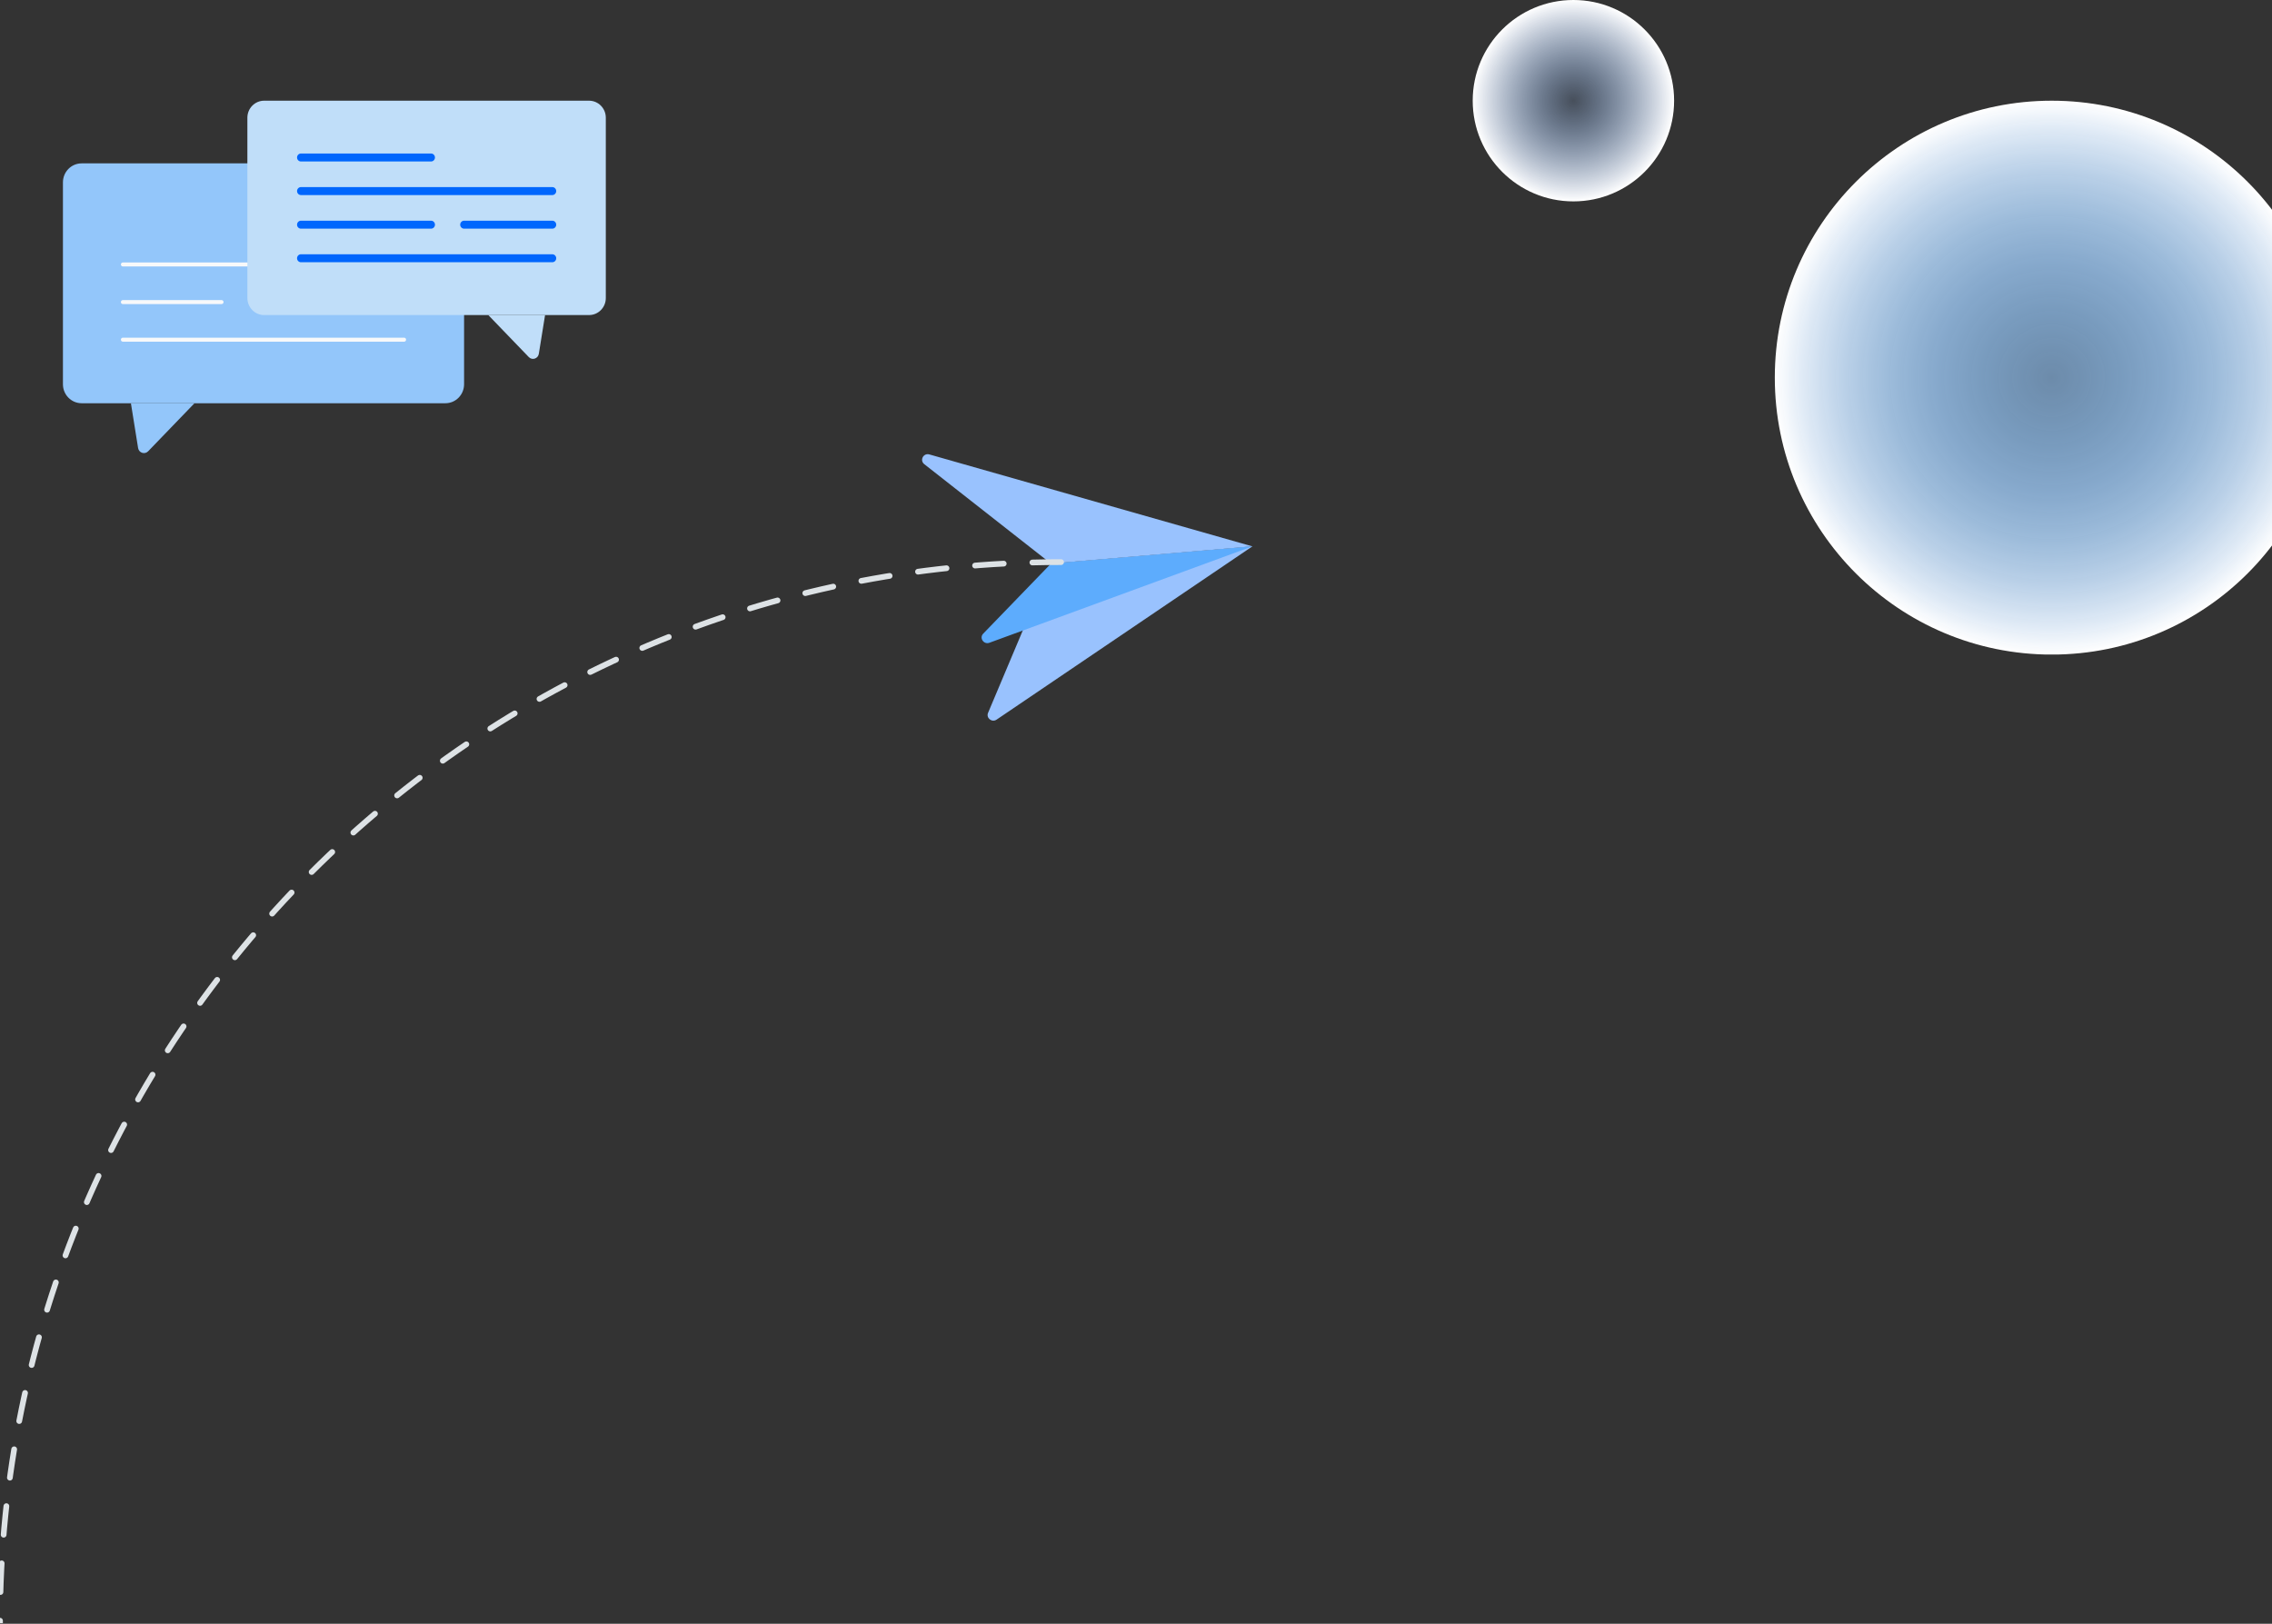 <svg width="361" height="258" viewBox="0 0 361 258" fill="none" xmlns="http://www.w3.org/2000/svg">
<rect x="0" y="0" width="361" height="258" fill="#333333" stroke="none"/>
<g clip-path="url(#clip0_1431_9346)">
<path d="M250 32C258.837 32 266 24.837 266 16C266 7.163 258.837 0 250 0C241.163 0 234 7.163 234 16C234 24.837 241.163 32 250 32Z" fill="url(#paint0_radial_1431_9346)"/>
</g>
<g clip-path="url(#clip1_1431_9346)">
<path d="M326.004 104.009C350.307 104.009 370.009 84.307 370.009 60.004C370.009 35.701 350.307 16 326.004 16C301.701 16 282 35.701 282 60.004C282 84.307 301.701 104.009 326.004 104.009Z" fill="url(#paint1_radial_1431_9346)"/>
</g>
<g clip-path="url(#clip2_1431_9346)">
<path d="M70.766 64.072H12.972C11.33 64.072 10 62.721 10 61.052V28.977C10 27.309 11.33 25.958 12.972 25.958H70.766C72.409 25.958 73.738 27.309 73.738 28.977V61.052C73.738 62.721 72.409 64.072 70.766 64.072Z" fill="#93C6FA"/>
<path d="M20.801 64.071L21.943 71.194C22.068 71.962 22.998 72.266 23.535 71.708L30.902 64.071H20.801Z" fill="#93C6FA"/>
<path d="M64.217 54.291H19.521C19.346 54.291 19.209 54.151 19.209 53.974C19.209 53.796 19.346 53.657 19.521 53.657H64.211C64.386 53.657 64.523 53.796 64.523 53.974C64.523 54.151 64.392 54.291 64.217 54.291Z" fill="#F8F9FA"/>
<path d="M64.217 42.341H19.521C19.346 42.341 19.209 42.202 19.209 42.024C19.209 41.847 19.346 41.707 19.521 41.707H64.211C64.386 41.707 64.523 41.847 64.523 42.024C64.523 42.202 64.392 42.341 64.217 42.341Z" fill="#F8F9FA"/>
<path d="M64.217 36.366H41.086C40.911 36.366 40.773 36.227 40.773 36.049C40.773 35.871 40.911 35.732 41.086 35.732H64.217C64.392 35.732 64.529 35.871 64.529 36.049C64.529 36.227 64.392 36.366 64.217 36.366Z" fill="#F8F9FA"/>
<path d="M64.217 48.316H41.086C40.911 48.316 40.773 48.176 40.773 47.999C40.773 47.821 40.911 47.682 41.086 47.682H64.217C64.392 47.682 64.529 47.821 64.529 47.999C64.529 48.176 64.392 48.316 64.217 48.316Z" fill="#F8F9FA"/>
<path d="M35.204 48.316H19.521C19.346 48.316 19.209 48.176 19.209 47.999C19.209 47.821 19.346 47.682 19.521 47.682H35.204C35.379 47.682 35.517 47.821 35.517 47.999C35.517 48.176 35.379 48.316 35.204 48.316Z" fill="#F8F9FA"/>
<path d="M41.966 50.06H93.598C95.066 50.06 96.258 48.849 96.258 47.358V18.702C96.258 17.212 95.066 16 93.598 16H41.966C40.499 16 39.306 17.212 39.306 18.702V47.365C39.312 48.849 40.499 50.06 41.966 50.06Z" fill="#C0DEF9"/>
<path d="M86.606 50.06L85.613 56.226C85.488 56.993 84.558 57.298 84.021 56.739L77.584 50.06H86.606Z" fill="#C0DEF9"/>
<path d="M87.754 41.669H47.822C47.479 41.669 47.198 41.384 47.198 41.035C47.198 40.686 47.479 40.401 47.822 40.401H87.754C88.098 40.401 88.379 40.686 88.379 41.035C88.379 41.384 88.098 41.669 87.754 41.669Z" fill="#0066FD"/>
<path d="M87.754 30.995H47.822C47.479 30.995 47.198 30.709 47.198 30.36C47.198 30.012 47.479 29.726 47.822 29.726H87.754C88.098 29.726 88.379 30.012 88.379 30.36C88.379 30.709 88.098 30.995 87.754 30.995Z" fill="#0066FD"/>
<path d="M68.488 25.66H47.822C47.479 25.66 47.198 25.375 47.198 25.026C47.198 24.677 47.479 24.392 47.822 24.392H68.488C68.831 24.392 69.112 24.677 69.112 25.026C69.112 25.375 68.831 25.66 68.488 25.66Z" fill="#0066FD"/>
<path d="M68.488 36.335H47.822C47.479 36.335 47.198 36.05 47.198 35.701C47.198 35.352 47.479 35.066 47.822 35.066H68.488C68.831 35.066 69.112 35.352 69.112 35.701C69.112 36.05 68.831 36.335 68.488 36.335Z" fill="#0066FD"/>
<path d="M87.754 36.335H73.745C73.401 36.335 73.12 36.05 73.12 35.701C73.12 35.352 73.401 35.066 73.745 35.066H87.754C88.098 35.066 88.379 35.352 88.379 35.701C88.379 36.05 88.098 36.335 87.754 36.335Z" fill="#0066FD"/>
</g>
<g clip-path="url(#clip3_1431_9346)">
<path d="M198.992 86.815L166.991 89.55L156.993 113.27C156.649 114.084 157.607 114.85 158.347 114.345L198.992 86.815Z" fill="#99C2FE"/>
<path d="M198.991 86.815L166.991 89.55L146.86 73.754C146.085 73.144 146.713 71.937 147.668 72.206L198.991 86.815Z" fill="#99C2FE"/>
<path d="M198.992 86.815L166.991 89.55L156.221 100.684C155.56 101.363 156.304 102.457 157.203 102.133L198.992 86.815Z" fill="#5DACFD"/>
<path d="M168.596 89.315C75.479 89.315 0 164.794 0 257.911" stroke="#DDE2E5" stroke-width="0.911" stroke-miterlimit="10" stroke-linecap="round" stroke-linejoin="round" stroke-dasharray="4.56 4.56"/>
</g>
<defs>
<radialGradient id="paint0_radial_1431_9346" cx="0" cy="0" r="1" gradientUnits="userSpaceOnUse" gradientTransform="translate(250.001 16.001) scale(16.001)">
<stop stop-color="#99C2FE" stop-opacity="0.2"/>
<stop offset="0.284" stop-color="#B2D1FE" stop-opacity="0.427"/>
<stop offset="0.886" stop-color="#F2F7FF" stop-opacity="0.909"/>
<stop offset="1" stop-color="white"/>
</radialGradient>
<radialGradient id="paint1_radial_1431_9346" cx="0" cy="0" r="1" gradientUnits="userSpaceOnUse" gradientTransform="translate(326.001 60.001) scale(44.001)">
<stop stop-color="#93C6FA" stop-opacity="0.6"/>
<stop offset="0.233" stop-color="#96C8FA" stop-opacity="0.693"/>
<stop offset="0.419" stop-color="#A0CDFB" stop-opacity="0.767"/>
<stop offset="0.589" stop-color="#B1D6FB" stop-opacity="0.836"/>
<stop offset="0.749" stop-color="#C9E2FC" stop-opacity="0.9"/>
<stop offset="0.902" stop-color="#E7F2FE" stop-opacity="0.961"/>
<stop offset="1" stop-color="white"/>
</radialGradient>
<clipPath id="clip0_1431_9346">
<rect width="32" height="32" fill="white" transform="translate(234)"/>
</clipPath>
<clipPath id="clip1_1431_9346">
<rect width="88" height="88" fill="white" transform="translate(282 16)"/>
</clipPath>
<clipPath id="clip2_1431_9346">
<rect width="86.258" height="56" fill="white" transform="translate(10 16)"/>
</clipPath>
<clipPath id="clip3_1431_9346">
<rect width="199.703" height="185.911" fill="white" transform="translate(0 72)"/>
</clipPath>
</defs>
</svg>
